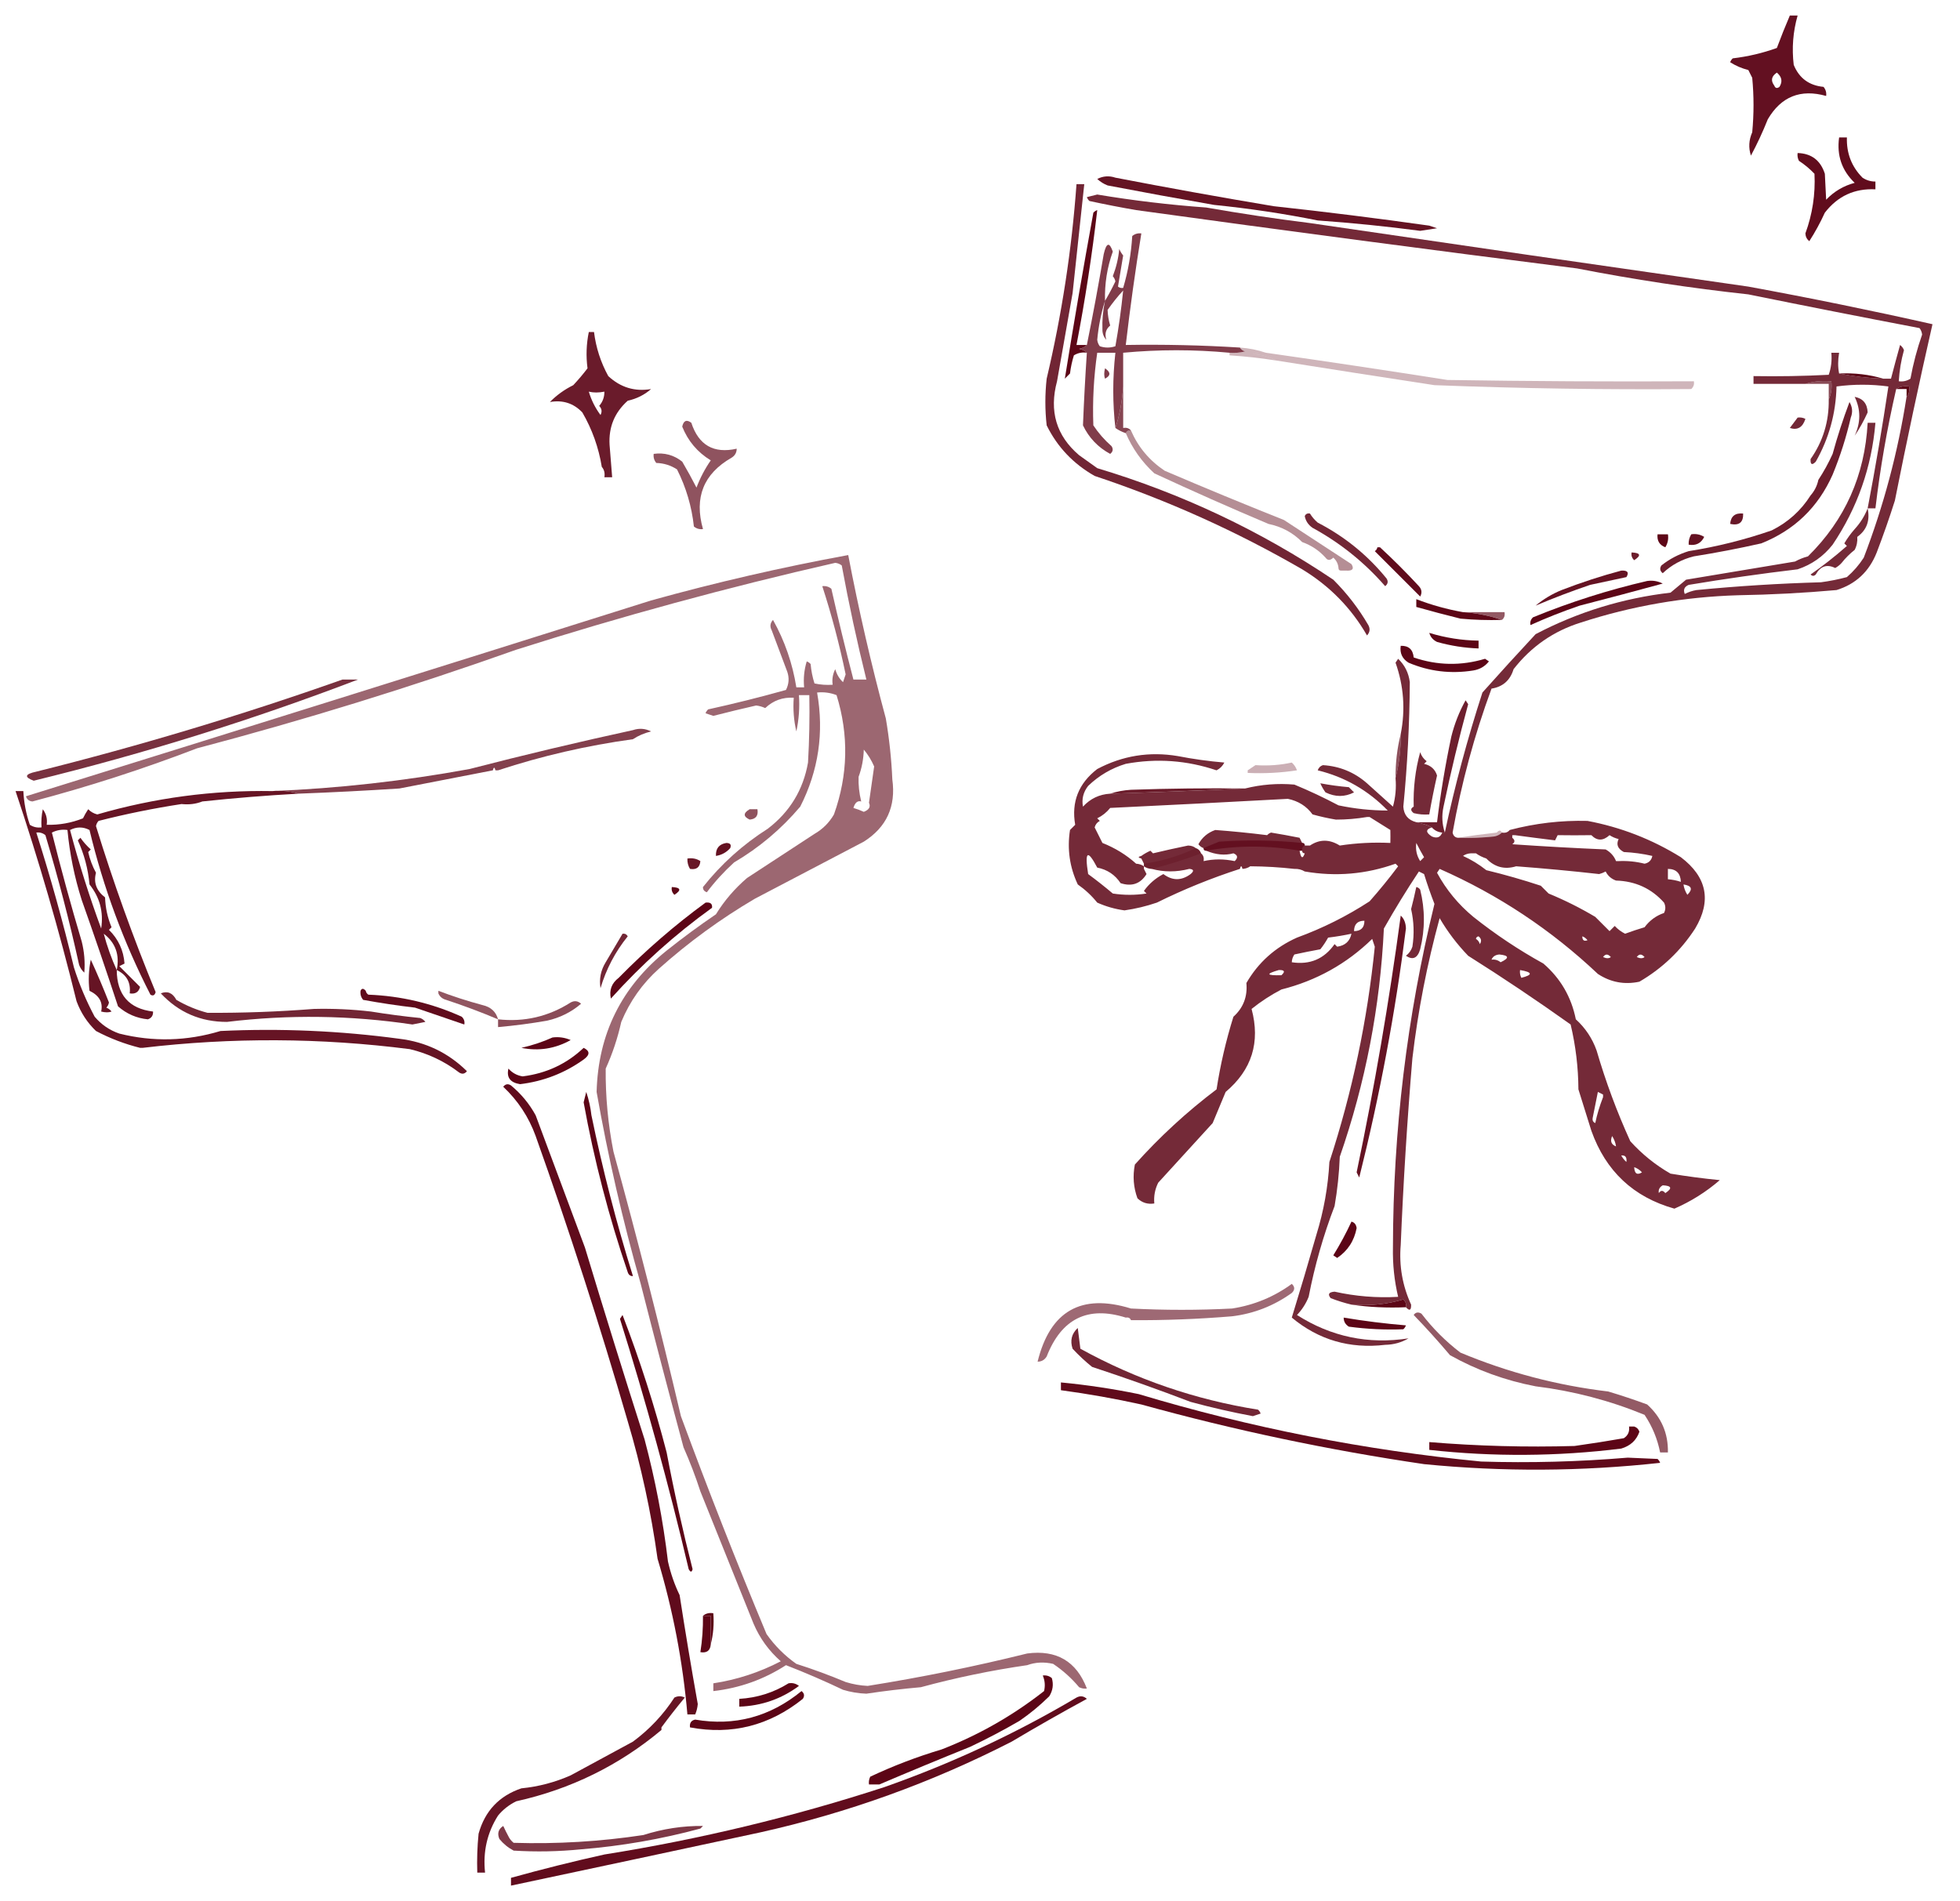 <?xml version="1.0" encoding="UTF-8"?> <svg xmlns="http://www.w3.org/2000/svg" width="134" height="130" viewBox="0 0 134 130" fill="none"><path opacity="0.952" fill-rule="evenodd" clip-rule="evenodd" d="M122.366 1.063C122.543 1.063 122.721 1.063 122.898 1.063C122.584 2.166 122.495 3.289 122.632 4.433C123.001 5.343 123.682 5.846 124.671 5.94C124.82 6.12 124.879 6.327 124.849 6.561C123.102 6.069 121.772 6.601 120.859 8.157C120.52 9.011 120.135 9.839 119.706 10.64C119.532 10.108 119.562 9.576 119.795 9.044C119.913 7.802 119.913 6.561 119.795 5.32C119.706 5.142 119.617 4.965 119.529 4.788C119.08 4.676 118.667 4.498 118.287 4.256C118.324 4.152 118.383 4.063 118.464 3.99C119.5 3.867 120.506 3.631 121.479 3.28C121.758 2.532 122.054 1.793 122.366 1.063ZM121.302 5.852C121.373 6.033 121.49 6.063 121.657 5.94C121.882 5.578 121.823 5.253 121.479 4.965C121.105 5.216 121.047 5.511 121.302 5.852Z" fill="#5C0516"></path><path opacity="0.966" fill-rule="evenodd" clip-rule="evenodd" d="M122.898 10.463C123.845 10.492 124.466 10.965 124.76 11.881C124.792 12.493 124.82 13.084 124.849 13.655C125.395 13.086 126.046 12.702 126.8 12.502C125.92 11.658 125.565 10.623 125.736 9.398C125.913 9.398 126.09 9.398 126.268 9.398C126.234 10.478 126.589 11.395 127.332 12.147C127.601 12.326 127.897 12.415 128.218 12.413C128.218 12.591 128.218 12.768 128.218 12.945C126.792 12.874 125.64 13.406 124.76 14.541C124.448 15.226 124.093 15.876 123.696 16.492C123.529 16.357 123.441 16.18 123.43 15.96C123.912 14.642 124.12 13.282 124.051 11.881C123.728 11.543 123.373 11.248 122.987 10.995C122.902 10.826 122.871 10.649 122.898 10.463Z" fill="#5C0516"></path><path opacity="0.941" fill-rule="evenodd" clip-rule="evenodd" d="M90.09 15.074C87.766 14.606 85.401 14.252 82.996 14.01C80.575 13.588 78.151 13.145 75.725 12.68C75.459 12.576 75.222 12.428 75.016 12.236C75.417 12.033 75.831 12.003 76.257 12.148C79.854 12.843 83.46 13.493 87.075 14.098C90.629 14.484 94.176 14.928 97.716 15.428C97.893 15.487 98.07 15.547 98.248 15.606C97.863 15.665 97.479 15.724 97.095 15.783C94.766 15.475 92.431 15.239 90.09 15.074Z" fill="#5C0516"></path><path opacity="0.996" fill-rule="evenodd" clip-rule="evenodd" d="M74.306 23.587C74.171 23.723 73.994 23.812 73.774 23.853C73.994 23.894 74.171 23.983 74.306 24.119C73.989 24.069 73.694 24.128 73.419 24.296C73.293 24.7 73.204 25.114 73.153 25.538C73.035 25.656 72.917 25.774 72.799 25.892C73.409 22.108 74.06 18.324 74.75 14.543C74.823 14.461 74.912 14.402 75.016 14.365C74.663 17.429 74.19 20.503 73.597 23.587C73.833 23.587 74.07 23.587 74.306 23.587Z" fill="#5C0516"></path><path opacity="0.294" fill-rule="evenodd" clip-rule="evenodd" d="M84.77 23.765C85.398 23.809 85.989 23.928 86.543 24.119C86.242 24.091 85.946 24.12 85.657 24.208C86.241 24.244 86.773 24.392 87.253 24.651C86.195 24.483 85.131 24.365 84.061 24.297C84.061 24.238 84.061 24.178 84.061 24.119C84.42 24.148 84.775 24.118 85.125 24.031C84.962 23.981 84.844 23.893 84.77 23.765Z" fill="#5C0516"></path><path opacity="0.909" fill-rule="evenodd" clip-rule="evenodd" d="M40.256 22.7C40.374 22.7 40.492 22.7 40.611 22.7C40.744 23.768 41.069 24.773 41.586 25.715C42.425 26.493 43.401 26.789 44.512 26.602C44.06 26.998 43.528 27.264 42.916 27.4C42.018 28.201 41.604 29.206 41.675 30.415C41.729 31.155 41.788 31.894 41.852 32.631C41.675 32.631 41.497 32.631 41.32 32.631C41.367 32.348 41.308 32.111 41.143 31.922C40.928 30.6 40.485 29.358 39.812 28.198C39.212 27.57 38.473 27.334 37.596 27.488C38.053 27.021 38.585 26.637 39.192 26.336C39.538 25.968 39.863 25.584 40.167 25.183C40.057 24.347 40.087 23.519 40.256 22.7ZM40.256 26.779C40.575 26.856 40.929 26.856 41.32 26.779C41.325 27.148 41.207 27.474 40.965 27.754C41.146 27.941 41.175 28.147 41.054 28.375C40.693 27.889 40.426 27.357 40.256 26.779Z" fill="#5C0516"></path><path opacity="0.774" fill-rule="evenodd" clip-rule="evenodd" d="M84.769 23.764C84.843 23.892 84.961 23.98 85.123 24.03C84.773 24.118 84.419 24.147 84.059 24.119C81.636 23.891 79.213 23.891 76.788 24.119C76.788 24.887 76.788 25.655 76.788 26.424C76.725 27.413 76.548 28.359 76.256 29.261C76.062 27.575 76.062 25.861 76.256 24.119C75.843 24.119 75.429 24.119 75.015 24.119C74.776 25.767 74.687 27.422 74.749 29.084C75.097 29.61 75.51 30.082 75.99 30.503C76.123 30.704 76.094 30.881 75.901 31.035C75.069 30.587 74.448 29.936 74.04 29.084C74.106 27.433 74.194 25.777 74.305 24.119C74.17 23.982 73.993 23.894 73.773 23.852C73.993 23.811 74.17 23.723 74.305 23.587C74.719 21.548 75.103 19.479 75.458 17.38C75.639 16.586 75.846 16.527 76.079 17.202C75.692 18.285 75.514 19.408 75.547 20.572C75.28 21.417 75.103 22.303 75.015 23.232C75.034 23.399 75.093 23.547 75.192 23.675C75.547 23.793 75.901 23.793 76.256 23.675C76.48 22.418 76.658 21.147 76.788 19.862C76.788 19.803 76.788 19.744 76.788 19.685C77.126 18.549 77.332 17.367 77.409 16.138C77.588 15.99 77.795 15.931 78.03 15.961C77.617 18.495 77.263 21.037 76.966 23.587C79.571 23.543 82.172 23.602 84.769 23.764ZM76.788 19.685C76.788 19.744 76.788 19.803 76.788 19.862C76.409 20.272 76.055 20.716 75.724 21.192C75.738 21.567 75.797 21.921 75.901 22.256C75.6 22.505 75.512 22.83 75.635 23.232C75.454 23.037 75.365 22.8 75.37 22.522C75.345 21.896 75.404 21.246 75.547 20.572C75.798 20.149 76.035 19.705 76.256 19.242C76.231 19.105 76.171 18.986 76.079 18.887C76.314 18.277 76.461 17.656 76.522 17.025C76.589 17.187 76.677 17.335 76.788 17.468C76.67 18.177 76.552 18.887 76.434 19.596C76.539 19.679 76.657 19.708 76.788 19.685ZM75.547 25.183C75.475 25.468 75.475 25.704 75.547 25.892C75.944 25.685 75.944 25.449 75.547 25.183Z" fill="#5C0516"></path><path opacity="0.293" fill-rule="evenodd" clip-rule="evenodd" d="M86.543 24.118C90.69 24.71 94.828 25.331 98.957 25.98C104.572 26.069 110.188 26.098 115.804 26.069C115.843 26.277 115.785 26.454 115.627 26.601C109.78 26.651 103.928 26.562 98.07 26.335C94.459 25.784 90.853 25.222 87.252 24.65C86.773 24.39 86.241 24.243 85.656 24.206C85.946 24.119 86.242 24.09 86.543 24.118Z" fill="#5C0516"></path><path opacity="0.722" fill-rule="evenodd" clip-rule="evenodd" d="M123.43 26.245C123.983 26.072 124.575 26.012 125.203 26.068C125.256 26.522 125.198 26.936 125.026 27.309C125.026 26.955 125.026 26.6 125.026 26.245C124.494 26.245 123.962 26.245 123.43 26.245Z" fill="#5C0516"></path><path opacity="0.741" fill-rule="evenodd" clip-rule="evenodd" d="M76.79 26.425C76.79 27.371 76.79 28.317 76.79 29.262C77.019 29.22 77.196 29.279 77.322 29.44C77.146 29.409 77.028 29.468 76.967 29.617C76.702 29.53 76.466 29.412 76.258 29.262C76.549 28.36 76.727 27.414 76.79 26.425Z" fill="#5C0516"></path><path opacity="0.868" fill-rule="evenodd" clip-rule="evenodd" d="M73.597 12.591C73.774 12.591 73.952 12.591 74.129 12.591C73.859 15.07 73.593 17.553 73.331 20.039C72.975 22.051 72.621 24.061 72.267 26.069C71.716 28.113 72.218 29.797 73.774 31.123C74.188 31.419 74.602 31.714 75.016 32.01C80.792 33.745 86.171 36.287 91.154 39.636C92.088 40.569 92.886 41.603 93.548 42.739C93.686 42.995 93.657 43.231 93.459 43.448C92.379 41.57 90.901 40.063 89.026 38.926C84.527 36.322 79.798 34.193 74.838 32.542C73.38 31.715 72.287 30.562 71.558 29.084C71.439 28.02 71.439 26.956 71.558 25.892C72.592 21.512 73.272 17.078 73.597 12.591Z" fill="#5C0516"></path><path opacity="0.687" fill-rule="evenodd" clip-rule="evenodd" d="M50.366 30.679C50.364 30.948 50.246 31.155 50.011 31.299C48.099 32.394 47.449 34.019 48.061 36.176C47.826 36.206 47.619 36.147 47.44 35.999C47.29 34.624 46.905 33.323 46.287 32.097C45.865 31.819 45.392 31.671 44.869 31.654C44.72 31.475 44.661 31.268 44.691 31.033C45.424 30.935 46.075 31.112 46.642 31.565C46.984 32.148 47.309 32.74 47.617 33.339C47.868 32.676 48.193 32.055 48.593 31.477C47.688 30.927 47.038 30.158 46.642 29.171C46.732 28.756 46.939 28.668 47.263 28.905C47.765 30.442 48.799 31.033 50.366 30.679Z" fill="#5C0516"></path><path opacity="0.918" fill-rule="evenodd" clip-rule="evenodd" d="M119.174 35.113C119.195 35.718 118.899 35.954 118.287 35.822C118.331 35.296 118.626 35.059 119.174 35.113Z" fill="#5C0516"></path><path opacity="0.898" fill-rule="evenodd" clip-rule="evenodd" d="M123.785 33.873C124.054 33.568 124.231 33.214 124.317 32.809C124.682 32.257 125.006 31.666 125.292 31.035C125.624 29.827 126.007 28.645 126.445 27.488C126.647 27.829 126.677 28.184 126.533 28.552C126.227 29.887 125.812 31.188 125.292 32.454C124.301 34.686 122.676 36.252 120.415 37.153C118.89 37.498 117.352 37.794 115.804 38.04C114.987 38.242 114.278 38.626 113.676 39.193C113.484 39.039 113.455 38.862 113.587 38.661C114.144 38.22 114.764 37.895 115.449 37.685C117.384 37.379 119.277 36.906 121.124 36.267C122.24 35.711 123.127 34.913 123.785 33.873Z" fill="#5C0516"></path><path opacity="0.861" fill-rule="evenodd" clip-rule="evenodd" d="M122.899 28.552C123.085 28.526 123.263 28.555 123.431 28.641C123.243 29.225 122.889 29.432 122.367 29.262C122.548 29.022 122.725 28.785 122.899 28.552Z" fill="#5C0516"></path><path opacity="0.861" fill-rule="evenodd" clip-rule="evenodd" d="M89.558 35.113C89.698 35.343 89.875 35.55 90.09 35.734C91.922 36.68 93.489 37.95 94.789 39.547C94.922 39.748 94.893 39.925 94.701 40.079C93.286 38.455 91.631 37.124 89.735 36.089C89.444 35.888 89.267 35.622 89.203 35.291C89.264 35.142 89.382 35.083 89.558 35.113Z" fill="#5C0516"></path><path opacity="0.451" fill-rule="evenodd" clip-rule="evenodd" d="M77.322 29.438C77.818 30.577 78.586 31.493 79.627 32.187C82.334 33.346 85.053 34.469 87.785 35.557C89.322 36.562 90.859 37.567 92.396 38.572C92.592 38.893 92.474 39.041 92.041 39.015C91.923 39.015 91.805 39.015 91.686 39.015C91.568 39.015 91.509 38.956 91.509 38.838C91.486 38.556 91.368 38.319 91.154 38.128C90.944 38.333 90.766 38.333 90.622 38.128C90.183 37.642 89.651 37.287 89.026 37.064C88.393 36.422 87.624 36.008 86.721 35.823C84.13 34.729 81.529 33.576 78.918 32.365C78.07 31.583 77.419 30.667 76.967 29.616C77.027 29.467 77.146 29.408 77.322 29.438Z" fill="#5C0516"></path><path opacity="0.949" fill-rule="evenodd" clip-rule="evenodd" d="M115.626 36.532C115.944 36.482 116.238 36.541 116.513 36.709C116.297 37.149 115.942 37.326 115.449 37.242C115.436 36.983 115.497 36.746 115.626 36.532Z" fill="#5C0516"></path><path opacity="0.992" fill-rule="evenodd" clip-rule="evenodd" d="M113.322 36.533C113.559 36.533 113.795 36.533 114.032 36.533C114.082 36.85 114.023 37.146 113.854 37.42C113.451 37.265 113.274 36.969 113.322 36.533Z" fill="#5C0516"></path><path opacity="0.902" fill-rule="evenodd" clip-rule="evenodd" d="M111.549 37.773C112.162 37.802 112.221 37.979 111.726 38.304C111.569 38.158 111.51 37.981 111.549 37.773Z" fill="#5C0516"></path><path opacity="0.969" fill-rule="evenodd" clip-rule="evenodd" d="M94.169 37.42C94.229 37.42 94.288 37.42 94.347 37.42C95.262 38.265 96.149 39.152 97.007 40.08C97.205 40.297 97.234 40.533 97.096 40.789C96.061 39.755 95.027 38.72 93.992 37.686C94.091 37.618 94.15 37.529 94.169 37.42Z" fill="#5C0516"></path><path opacity="0.941" fill-rule="evenodd" clip-rule="evenodd" d="M110.839 39.016C111.272 38.99 111.39 39.137 111.193 39.459C110.366 39.636 109.538 39.814 108.711 39.991C107.432 40.426 106.19 40.899 104.986 41.41C105.519 40.966 106.11 40.611 106.76 40.346C108.116 39.823 109.475 39.38 110.839 39.016Z" fill="#5C0516"></path><path fill-rule="evenodd" clip-rule="evenodd" d="M112.613 39.724C112.986 39.671 113.341 39.73 113.677 39.901C111.819 40.411 109.928 40.913 108.002 41.409C106.846 41.803 105.722 42.247 104.633 42.739C104.594 42.53 104.653 42.353 104.81 42.207C107.363 41.163 109.964 40.336 112.613 39.724Z" fill="#5C0516"></path><path opacity="0.663" fill-rule="evenodd" clip-rule="evenodd" d="M100.021 41.853C100.967 41.853 101.913 41.853 102.859 41.853C102.901 42.083 102.842 42.26 102.682 42.386C101.839 42.094 100.952 41.917 100.021 41.853Z" fill="#5C0516"></path><path opacity="0.996" fill-rule="evenodd" clip-rule="evenodd" d="M100.02 41.855C100.951 41.918 101.838 42.096 102.68 42.386C101.733 42.416 100.787 42.386 99.843 42.298C98.818 42.044 97.813 41.778 96.828 41.5C96.828 41.322 96.828 41.145 96.828 40.968C97.862 41.366 98.926 41.662 100.02 41.855Z" fill="#5C0516"></path><path opacity="0.608" fill-rule="evenodd" clip-rule="evenodd" d="M70.228 113.855C67.777 114.209 65.353 114.711 62.957 115.362C61.71 115.472 60.469 115.619 59.232 115.805C58.688 115.786 58.157 115.697 57.636 115.539C56.36 114.931 55.059 114.369 53.735 113.855C52.225 114.832 50.57 115.422 48.769 115.628C48.769 115.451 48.769 115.273 48.769 115.096C50.385 114.851 51.922 114.348 53.38 113.589C52.564 112.872 51.943 112.015 51.518 111.017C50.296 107.985 49.084 104.97 47.883 101.973C47.552 100.951 47.167 99.946 46.73 98.958C45.721 95.218 44.746 91.493 43.804 87.785C42.571 83.455 41.566 79.081 40.789 74.662C40.892 70.701 42.488 67.48 45.577 64.997C46.669 64.126 47.792 63.298 48.947 62.514C49.518 61.586 50.228 60.758 51.075 60.031C52.612 59.026 54.148 58.021 55.685 57.016C56.247 56.691 56.691 56.248 57.016 55.686C57.98 52.983 58.039 50.264 57.193 47.529C56.771 47.363 56.327 47.304 55.863 47.351C56.346 50.089 55.962 52.69 54.71 55.154C53.419 56.681 51.912 57.952 50.188 58.967C49.489 59.605 48.869 60.285 48.326 61.007C48.143 60.947 48.054 60.829 48.06 60.652C49.302 59.081 50.78 57.751 52.493 56.662C54 55.51 54.916 54.003 55.242 52.139C55.331 50.604 55.36 49.067 55.331 47.529C55.094 47.529 54.858 47.529 54.621 47.529C54.679 48.365 54.62 49.192 54.444 50.011C54.268 49.252 54.209 48.483 54.267 47.706C53.509 47.663 52.858 47.899 52.316 48.415C52.12 48.323 51.913 48.264 51.695 48.238C50.715 48.461 49.74 48.697 48.769 48.947C48.592 48.888 48.414 48.829 48.237 48.77C48.274 48.666 48.334 48.577 48.414 48.504C50.203 48.111 51.977 47.668 53.735 47.174C53.938 46.772 53.968 46.358 53.824 45.932C53.469 44.987 53.114 44.041 52.759 43.095C52.621 42.839 52.651 42.603 52.848 42.386C53.652 43.827 54.184 45.364 54.444 46.997C54.621 46.997 54.799 46.997 54.976 46.997C54.919 46.394 54.978 45.803 55.154 45.223C55.257 45.26 55.346 45.319 55.419 45.401C55.46 45.861 55.548 46.304 55.685 46.731C56.095 46.819 56.509 46.848 56.927 46.819C56.874 46.446 56.933 46.091 57.104 45.755C57.205 46.112 57.382 46.407 57.636 46.642C57.695 46.465 57.755 46.287 57.814 46.11C57.389 44.058 56.857 42.048 56.218 40.08C56.452 40.05 56.659 40.109 56.838 40.258C57.308 42.342 57.81 44.411 58.346 46.465C58.641 46.465 58.937 46.465 59.232 46.465C58.593 43.89 58.032 41.289 57.548 38.661C57.419 38.562 57.271 38.503 57.104 38.484C49.747 40.158 42.476 42.139 35.291 44.425C28.114 46.973 20.843 49.22 13.478 51.164C9.789 52.581 6.035 53.793 2.217 54.8C1.99 54.78 1.842 54.661 1.773 54.445C16.041 50.007 30.287 45.544 44.513 41.056C48.961 39.819 53.454 38.785 57.991 37.952C58.709 41.71 59.566 45.434 60.562 49.125C60.797 50.505 60.945 51.894 61.006 53.292C61.262 55.144 60.612 56.562 59.055 57.548C56.572 58.849 54.09 60.15 51.607 61.45C49.262 62.829 47.075 64.425 45.045 66.238C43.918 67.249 43.061 68.461 42.474 69.874C42.226 70.984 41.872 72.048 41.41 73.066C41.392 74.971 41.569 76.863 41.941 78.741C43.59 84.742 45.127 90.772 46.552 96.83C48.397 101.831 50.348 106.796 52.405 111.726C52.966 112.524 53.646 113.204 54.444 113.766C55.585 114.129 56.708 114.543 57.814 115.007C58.305 115.16 58.807 115.248 59.321 115.273C62.991 114.688 66.626 113.949 70.228 113.056C72.233 112.792 73.593 113.59 74.306 115.451C74.12 115.477 73.943 115.447 73.775 115.362C73.265 114.75 72.674 114.218 72.001 113.766C71.376 113.622 70.784 113.652 70.228 113.855ZM59.055 51.253C59.038 51.898 58.92 52.518 58.7 53.115C58.679 53.663 58.738 54.224 58.878 54.8C58.631 54.73 58.454 54.878 58.346 55.243C58.589 55.314 58.825 55.403 59.055 55.509C59.417 55.371 59.535 55.164 59.41 54.888C59.528 54.061 59.646 53.233 59.764 52.406C59.575 51.973 59.339 51.589 59.055 51.253Z" fill="#5C0516"></path><path fill-rule="evenodd" clip-rule="evenodd" d="M97.717 43.273C98.813 43.61 99.936 43.787 101.086 43.804C101.086 43.982 101.086 44.159 101.086 44.337C100.124 44.303 99.179 44.155 98.249 43.893C97.972 43.759 97.794 43.552 97.717 43.273Z" fill="#5C0516"></path><path fill-rule="evenodd" clip-rule="evenodd" d="M95.764 44.157C96.304 44.14 96.599 44.406 96.651 44.955C98.265 45.505 99.891 45.535 101.528 45.044C101.617 45.103 101.705 45.162 101.794 45.221C101.528 45.562 101.173 45.769 100.73 45.842C99.19 46.089 97.712 45.911 96.296 45.31C95.868 45.042 95.69 44.658 95.764 44.157Z" fill="#5C0516"></path><path opacity="0.822" fill-rule="evenodd" clip-rule="evenodd" d="M23.41 46.465C23.764 46.465 24.119 46.465 24.474 46.465C17.273 49.219 9.884 51.524 2.306 53.381C1.638 53.135 1.697 52.928 2.483 52.761C9.584 50.986 16.56 48.888 23.41 46.465Z" fill="#5C0516"></path><path opacity="0.698" fill-rule="evenodd" clip-rule="evenodd" d="M95.765 50.188C95.774 51.232 95.656 52.237 95.411 53.202C95.402 52.158 95.52 51.153 95.765 50.188Z" fill="#5C0516"></path><path opacity="0.759" fill-rule="evenodd" clip-rule="evenodd" d="M43.272 50.543C40.118 50.977 37.044 51.686 34.05 52.671C33.991 52.671 33.932 52.671 33.873 52.671C33.813 52.434 33.754 52.434 33.695 52.671C31.546 53.087 29.417 53.5 27.311 53.912C25.007 54.062 22.702 54.18 20.395 54.267C19.84 54.093 19.249 54.034 18.621 54.089C23.122 53.905 27.615 53.403 32.099 52.582C35.804 51.623 39.528 50.736 43.272 49.922C43.698 49.778 44.111 49.807 44.513 50.011C44.052 50.123 43.638 50.3 43.272 50.543Z" fill="#5C0516"></path><path opacity="0.85" fill-rule="evenodd" clip-rule="evenodd" d="M82.463 14.188C84.796 14.598 87.161 14.953 89.557 15.252C99.543 16.719 109.534 18.167 119.528 19.596C123.747 20.37 127.945 21.228 132.119 22.168C131.206 26.169 130.35 30.189 129.548 34.227C129.17 35.421 128.755 36.603 128.307 37.774C127.79 39.082 126.875 39.939 125.558 40.345C123.316 40.545 121.071 40.663 118.819 40.7C115.151 40.81 111.574 41.431 108.09 42.562C106.222 43.142 104.685 44.206 103.479 45.754C103.247 46.518 102.745 46.962 101.971 47.084C100.796 50.276 99.91 53.557 99.311 56.927C99.355 57.142 99.473 57.26 99.666 57.282C100.496 57.311 101.323 57.281 102.149 57.193C102.368 57.152 102.545 57.063 102.681 56.927C102.91 56.969 103.087 56.91 103.213 56.75C104.958 56.291 106.732 56.084 108.533 56.129C110.813 56.559 112.941 57.387 114.917 58.612C116.701 59.965 117.026 61.591 115.893 63.489C114.909 65.004 113.638 66.216 112.08 67.124C111.057 67.341 110.111 67.164 109.242 66.592C106.051 63.577 102.445 61.183 98.424 59.41C98.365 59.498 98.306 59.587 98.247 59.676C98.871 60.833 99.699 61.838 100.73 62.691C102.234 63.886 103.83 64.951 105.518 65.883C106.69 66.897 107.429 68.168 107.735 69.695C108.384 70.283 108.857 70.992 109.154 71.824C109.776 73.954 110.545 76.023 111.459 78.031C112.262 78.918 113.178 79.657 114.208 80.247C115.322 80.432 116.446 80.58 117.577 80.691C116.643 81.498 115.609 82.148 114.474 82.641C111.676 81.854 109.784 80.08 108.799 77.321C108.503 76.376 108.208 75.43 107.912 74.484C107.903 72.984 107.726 71.506 107.38 70.05C105.091 68.418 102.756 66.851 100.375 65.351C99.617 64.565 98.967 63.708 98.424 62.779C97.565 65.924 96.944 69.116 96.562 72.356C96.206 76.602 95.94 80.858 95.764 85.124C95.644 86.547 95.88 87.907 96.474 89.203C96.484 89.597 96.366 89.655 96.119 89.38C96.158 89.171 96.099 88.994 95.942 88.849C94.797 89.187 93.615 89.304 92.395 89.203C91.916 89.09 91.443 88.941 90.976 88.76C90.756 88.496 90.844 88.348 91.242 88.317C92.669 88.636 94.117 88.754 95.587 88.671C95.326 87.568 95.208 86.445 95.232 85.302C95.242 77.341 96.188 69.508 98.07 61.804C97.809 61.134 97.572 60.454 97.36 59.764C97.242 59.705 97.124 59.646 97.006 59.587C96.163 60.857 95.365 62.158 94.612 63.489C94.358 68.835 93.353 74.037 91.597 79.095C91.554 80.227 91.436 81.35 91.242 82.464C90.471 84.481 89.88 86.55 89.469 88.671C89.284 89.134 89.018 89.549 88.671 89.912C91.008 91.402 93.55 91.934 96.296 91.509C95.814 91.794 95.282 91.941 94.7 91.952C92.28 92.237 90.152 91.617 88.316 90.09C88.896 88.208 89.458 86.316 90.001 84.415C90.502 82.796 90.797 81.141 90.887 79.449C92.452 74.664 93.486 69.757 93.991 64.73C93.932 64.553 93.873 64.375 93.813 64.198C92.068 65.899 89.999 67.052 87.606 67.656C86.881 68.033 86.201 68.477 85.567 68.986C86.177 71.262 85.585 73.153 83.794 74.661C83.498 75.371 83.203 76.08 82.907 76.789C81.665 78.149 80.424 79.508 79.183 80.868C78.961 81.314 78.872 81.787 78.917 82.287C78.466 82.357 78.081 82.239 77.764 81.932C77.492 81.185 77.433 80.417 77.587 79.627C79.282 77.73 81.145 76.016 83.173 74.484C83.433 72.801 83.817 71.145 84.326 69.518C85.003 68.909 85.298 68.14 85.212 67.213C86.025 65.81 87.178 64.775 88.671 64.109C90.425 63.469 92.08 62.641 93.636 61.627C94.32 60.854 94.97 60.056 95.587 59.232C95.528 59.173 95.469 59.114 95.409 59.055C93.395 59.776 91.326 59.953 89.203 59.587C88.988 59.457 88.752 59.398 88.493 59.41C87.492 59.297 86.487 59.238 85.478 59.232C85.32 59.34 85.143 59.4 84.946 59.41C84.887 59.173 84.828 59.173 84.769 59.41C82.817 60.04 80.925 60.809 79.094 61.715C78.377 61.961 77.638 62.138 76.877 62.247C76.219 62.156 75.599 61.978 75.015 61.715C74.636 61.242 74.192 60.829 73.685 60.474C73.128 59.291 72.951 58.05 73.153 56.75C73.271 56.631 73.389 56.513 73.508 56.395C73.237 54.836 73.739 53.565 75.015 52.582C76.74 51.668 78.573 51.372 80.513 51.695C81.571 51.901 82.635 52.049 83.705 52.139C83.587 52.375 83.409 52.552 83.173 52.671C81.14 51.985 79.071 51.837 76.966 52.227C75.991 52.523 75.134 53.025 74.394 53.735C74.06 54.163 73.942 54.636 74.04 55.154C74.539 54.607 75.159 54.312 75.902 54.267C79.004 54.173 82.078 54.055 85.124 53.912C86.232 53.636 87.356 53.547 88.493 53.646C89.519 54.071 90.524 54.543 91.508 55.065C92.625 55.301 93.748 55.419 94.877 55.419C93.535 54.04 91.939 53.123 90.089 52.671C90.148 52.493 90.267 52.375 90.444 52.316C91.594 52.389 92.599 52.803 93.459 53.557C94.042 54.08 94.633 54.612 95.232 55.154C95.408 54.514 95.467 53.864 95.409 53.203C95.655 52.237 95.773 51.232 95.764 50.188C96.091 48.524 95.972 46.898 95.409 45.311C95.469 45.222 95.528 45.134 95.587 45.045C96.038 45.474 96.304 46.006 96.385 46.641C96.367 49.483 96.219 52.321 95.942 55.154C95.977 55.721 96.272 56.076 96.828 56.218C97.293 56.316 97.647 56.434 97.892 56.572C97.462 56.71 97.462 56.917 97.892 57.193C98.24 57.343 98.477 57.254 98.602 56.927C98.661 56.927 98.72 56.927 98.779 56.927C99.462 53.723 100.319 50.531 101.35 47.35C102.538 46.018 103.75 44.688 104.986 43.36C107.871 41.847 110.945 40.901 114.208 40.523C114.563 40.227 114.917 39.932 115.272 39.636C117.755 39.222 120.237 38.808 122.72 38.395C123.002 38.242 123.297 38.123 123.607 38.04C126.138 35.548 127.496 32.504 127.686 28.907C127.863 28.907 128.041 28.907 128.218 28.907C127.961 31.948 126.985 34.726 125.292 37.242C124.659 38.045 123.861 38.607 122.898 38.927C120.408 39.223 117.925 39.578 115.449 39.991C115.155 40.119 115.066 40.326 115.183 40.611C115.431 40.483 115.698 40.394 115.981 40.345C118.813 40.07 121.651 39.893 124.494 39.813C125.093 39.733 125.684 39.615 126.267 39.459C126.718 39.068 127.102 38.624 127.42 38.129C128.782 34.576 129.757 30.911 130.346 27.134C130.511 26.944 130.571 26.708 130.523 26.424C130.185 26.374 129.888 26.433 129.637 26.601C129.016 29.295 128.542 32.014 128.218 34.759C128.041 34.759 127.863 34.759 127.686 34.759C128.216 31.988 128.688 29.209 129.105 26.424C127.918 26.266 126.737 26.266 125.558 26.424C125.515 28.263 125.043 29.977 124.139 31.567C123.884 31.83 123.765 31.771 123.784 31.39C124.636 30.176 125.049 28.817 125.026 27.311C125.198 26.937 125.256 26.523 125.203 26.069C124.575 26.014 123.983 26.073 123.43 26.247C122.247 26.247 121.066 26.247 119.883 26.247C119.883 26.069 119.883 25.892 119.883 25.715C121.598 25.744 123.313 25.715 125.026 25.626C125.192 25.144 125.253 24.641 125.203 24.119C125.38 24.119 125.558 24.119 125.735 24.119C125.648 24.63 125.648 25.102 125.735 25.537C126.705 25.735 127.711 25.854 128.75 25.892C128.927 25.892 129.105 25.892 129.282 25.892C129.481 25.124 129.688 24.355 129.903 23.587C130.025 23.68 130.114 23.798 130.169 23.941C129.974 24.637 129.857 25.346 129.814 26.069C130.105 26.107 130.371 26.048 130.612 25.892C130.8 24.866 131.066 23.861 131.41 22.877C131.391 22.71 131.332 22.562 131.233 22.434C127.324 21.688 123.423 20.919 119.528 20.128C115.6 19.702 111.698 19.111 107.823 18.355C97.766 17.083 87.716 15.752 77.675 14.365C76.629 14.185 75.565 13.978 74.483 13.744C74.402 13.671 74.343 13.582 74.306 13.478C74.542 13.419 74.779 13.36 75.015 13.301C77.485 13.713 79.968 14.009 82.463 14.188ZM89.735 55.685C90.257 55.831 90.789 55.949 91.331 56.04C92.047 56.041 92.756 55.982 93.459 55.863C93.518 55.863 93.577 55.863 93.636 55.863C94.097 56.154 94.57 56.45 95.055 56.75C95.062 57.049 95.062 57.344 95.055 57.636C93.886 57.581 92.733 57.64 91.597 57.814C90.893 57.374 90.213 57.374 89.557 57.814C89.439 57.814 89.321 57.814 89.203 57.814C89.203 57.695 89.144 57.636 89.025 57.636C88.971 57.521 88.912 57.403 88.848 57.282C88.196 57.152 87.546 57.033 86.897 56.927C86.793 56.964 86.704 57.023 86.631 57.104C85.417 56.953 84.234 56.835 83.084 56.75C82.57 56.931 82.186 57.256 81.931 57.725C82.028 57.852 82.146 57.941 82.286 57.991C82.286 58.109 82.345 58.168 82.463 58.168C83.12 58.444 83.741 58.504 84.326 58.346C84.624 58.465 84.654 58.643 84.414 58.878C83.687 58.724 82.978 58.724 82.286 58.878C82.328 58.649 82.269 58.471 82.109 58.346C82.05 58.168 81.931 58.05 81.754 57.991C81.617 57.876 81.439 57.817 81.222 57.814C80.415 57.979 79.617 58.156 78.828 58.346C78.769 58.287 78.71 58.227 78.651 58.168C78.42 58.272 78.213 58.39 78.03 58.523C77.794 58.582 77.794 58.641 78.03 58.7C78.089 58.819 78.148 58.937 78.207 59.055C78.207 59.114 78.207 59.173 78.207 59.232C78.049 59.124 77.872 59.065 77.675 59.055C77.007 58.453 76.239 57.98 75.37 57.636C75.187 57.279 75.01 56.924 74.838 56.572C74.894 56.369 75.012 56.221 75.192 56.129C75.133 56.07 75.074 56.011 75.015 55.952C75.362 55.782 75.657 55.546 75.902 55.242C79.984 55.046 84.033 54.839 88.05 54.621C88.762 54.767 89.324 55.121 89.735 55.685ZM90.267 53.557C90.908 53.678 91.559 53.767 92.217 53.823C92.336 53.942 92.454 54.06 92.572 54.178C91.939 54.504 91.288 54.504 90.621 54.178C90.478 53.981 90.36 53.774 90.267 53.557ZM96.651 55.154C96.425 55.276 96.425 55.424 96.651 55.597C97.001 55.685 97.356 55.714 97.715 55.685C97.869 54.797 98.046 53.91 98.247 53.025C98.116 52.601 97.82 52.335 97.36 52.227C97.419 52.168 97.479 52.109 97.538 52.05C97.325 51.89 97.177 51.683 97.094 51.429C96.76 52.648 96.613 53.89 96.651 55.154ZM127.686 34.759C127.861 35.591 127.624 36.242 126.976 36.71C127.001 37.022 126.943 37.318 126.799 37.597C126.462 37.864 126.166 38.159 125.912 38.483C125.794 38.619 125.645 38.738 125.469 38.838C124.903 38.559 124.46 38.707 124.139 39.281C124.02 39.4 123.903 39.4 123.784 39.281C124.598 38.717 125.427 38.067 126.267 37.331C126.209 37.272 126.148 37.212 126.09 37.153C126.303 36.796 126.538 36.471 126.799 36.178C127.188 35.752 127.484 35.279 127.686 34.759ZM126.799 27.134C127.365 27.242 127.661 27.596 127.686 28.198C127.43 28.768 127.134 29.3 126.799 29.794C127.219 28.887 127.219 28 126.799 27.134ZM103.39 57.104C103.449 57.104 103.508 57.104 103.567 57.104C104.466 57.226 105.382 57.345 106.316 57.459C106.375 57.341 106.434 57.222 106.493 57.104C107.254 57.116 108.023 57.116 108.799 57.104C109.186 57.504 109.6 57.504 110.04 57.104C110.229 57.227 110.436 57.316 110.661 57.37C110.484 57.741 110.602 58.036 111.016 58.257C111.674 58.288 112.324 58.377 112.966 58.523C112.907 58.819 112.73 58.996 112.434 59.055C111.852 58.908 111.261 58.849 110.661 58.878C110.602 58.878 110.543 58.878 110.484 58.878C110.349 58.535 110.112 58.269 109.774 58.08C107.635 57.989 105.507 57.871 103.39 57.725C103.585 57.588 103.585 57.441 103.39 57.282C103.39 57.222 103.39 57.163 103.39 57.104ZM96.828 57.636C96.986 57.954 97.164 58.279 97.36 58.612C97.272 58.7 97.183 58.789 97.094 58.878C96.855 58.506 96.766 58.093 96.828 57.636ZM78.207 59.41C78.207 59.351 78.207 59.291 78.207 59.232C78.365 59.34 78.543 59.4 78.739 59.41C79.571 59.636 80.428 59.636 81.311 59.41C81.617 59.436 81.647 59.554 81.4 59.764C80.774 60.227 80.154 60.227 79.537 59.764C78.997 60.047 78.553 60.432 78.207 60.917C78.266 60.976 78.326 61.035 78.385 61.094C77.616 61.213 76.848 61.213 76.079 61.094C75.527 60.628 74.965 60.184 74.394 59.764C74.145 58.204 74.351 58.056 75.015 59.321C75.7 59.456 76.231 59.81 76.611 60.385C77.38 60.637 77.972 60.43 78.385 59.764C78.32 59.643 78.261 59.525 78.207 59.41ZM100.552 58.346C100.671 58.346 100.789 58.346 100.907 58.346C101.115 58.495 101.351 58.614 101.617 58.7C102.187 59.294 102.867 59.472 103.656 59.232C105.582 59.378 107.474 59.555 109.331 59.764C109.486 59.723 109.634 59.663 109.774 59.587C109.927 59.888 110.164 60.095 110.484 60.208C111.81 60.248 112.904 60.75 113.764 61.715C113.883 61.952 113.883 62.188 113.764 62.425C113.226 62.607 112.782 62.933 112.434 63.4C111.982 63.535 111.538 63.683 111.104 63.843C110.836 63.709 110.6 63.532 110.395 63.311C110.277 63.429 110.159 63.548 110.04 63.666C109.715 63.341 109.39 63.016 109.065 62.691C108.041 62.081 106.977 61.549 105.873 61.094C105.695 60.917 105.518 60.74 105.341 60.562C104.115 60.157 102.874 59.802 101.617 59.498C101.108 59.096 100.576 58.772 100.02 58.523C100.178 58.415 100.356 58.356 100.552 58.346ZM88.848 58.168C88.907 58.168 88.966 58.168 89.025 58.168C89.025 58.287 89.084 58.346 89.203 58.346C89.061 58.752 88.942 58.693 88.848 58.168ZM103.922 66.326C104.781 66.475 104.811 66.653 104.011 66.858C103.925 66.69 103.896 66.513 103.922 66.326ZM101.971 65.617C102.055 65.405 102.232 65.287 102.503 65.262C103.177 65.328 103.206 65.505 102.592 65.794C102.413 65.646 102.206 65.587 101.971 65.617ZM100.907 64.198C100.918 64.102 100.977 64.043 101.084 64.021C101.277 64.174 101.306 64.351 101.173 64.553C101.124 64.39 101.035 64.272 100.907 64.198ZM111.902 65.439C112.059 65.213 112.237 65.213 112.434 65.439C112.304 65.543 112.127 65.543 111.902 65.439ZM109.597 65.439C109.754 65.213 109.931 65.213 110.129 65.439C109.999 65.543 109.822 65.543 109.597 65.439ZM108.178 64.021C108.318 64.071 108.436 64.159 108.533 64.287C108.299 64.38 108.181 64.292 108.178 64.021ZM87.606 66.681C86.574 66.708 86.515 66.59 87.429 66.326C87.823 66.315 87.882 66.433 87.606 66.681ZM92.395 63.843C92.288 64.358 91.963 64.654 91.419 64.73C91.36 64.671 91.301 64.612 91.242 64.553C90.531 65.568 89.556 65.982 88.316 65.794C88.323 65.602 88.382 65.425 88.493 65.262C89.09 65.131 89.681 65.013 90.267 64.907C90.464 64.662 90.641 64.396 90.799 64.109C91.338 64.045 91.871 63.956 92.395 63.843ZM92.572 63.666C92.576 63.191 92.813 62.954 93.281 62.956C93.284 63.425 93.047 63.661 92.572 63.666ZM96.828 60.651C96.938 60.671 97.026 60.73 97.094 60.828C97.431 62.185 97.431 63.545 97.094 64.907C96.915 65.516 96.59 65.664 96.119 65.351C96.332 65.191 96.48 64.984 96.562 64.73C96.696 63.865 96.666 63.008 96.474 62.158C96.604 61.656 96.722 61.153 96.828 60.651ZM115.095 60.474C115.66 60.558 115.749 60.794 115.361 61.183C115.22 60.962 115.132 60.726 115.095 60.474ZM114.917 60.296C114.63 60.201 114.335 60.142 114.03 60.119C114.03 59.883 114.03 59.646 114.03 59.41C114.598 59.416 114.894 59.712 114.917 60.296ZM109.597 74.838C109.597 74.897 109.597 74.957 109.597 75.016C109.355 75.639 109.178 76.23 109.065 76.789C108.916 76.729 108.857 76.611 108.888 76.434C109.006 75.869 109.124 75.278 109.242 74.661C109.363 74.725 109.482 74.785 109.597 74.838ZM110.484 78.385C110.157 78.26 110.068 78.024 110.218 77.676C110.358 77.897 110.447 78.133 110.484 78.385ZM111.193 79.449C111.057 79.33 110.939 79.183 110.838 79.006C111.115 78.973 111.233 79.12 111.193 79.449ZM111.725 79.804C111.94 79.881 112.117 79.999 112.257 80.159C111.926 80.367 111.748 80.249 111.725 79.804ZM113.676 81.045C114.289 81.075 114.348 81.252 113.853 81.578C113.689 81.375 113.541 81.375 113.41 81.578C113.367 81.349 113.456 81.172 113.676 81.045Z" fill="#5C0516"></path><path opacity="0.904" fill-rule="evenodd" clip-rule="evenodd" d="M85.124 53.911C82.079 54.054 79.005 54.172 75.902 54.266C76.34 54.121 76.813 54.033 77.321 54C79.921 53.911 82.522 53.882 85.124 53.911Z" fill="#5C0516"></path><path opacity="0.01" fill-rule="evenodd" clip-rule="evenodd" d="M85.302 52.671C85.183 52.435 85.183 52.435 85.302 52.671Z" fill="#5C0516"></path><path opacity="0.892" fill-rule="evenodd" clip-rule="evenodd" d="M98.779 56.927C98.72 56.927 98.661 56.927 98.602 56.927C98.308 56.899 98.072 56.781 97.892 56.573C97.647 56.435 97.292 56.316 96.828 56.218C97.301 56.218 97.774 56.218 98.247 56.218C98.486 54.256 98.811 52.305 99.222 50.366C99.44 49.489 99.766 48.662 100.198 47.883C100.257 47.971 100.316 48.06 100.375 48.149C99.744 50.468 99.182 52.803 98.69 55.154C98.558 55.761 98.587 56.352 98.779 56.927Z" fill="#5C0516"></path><path opacity="0.318" fill-rule="evenodd" clip-rule="evenodd" d="M88.316 52.139C88.475 52.279 88.594 52.456 88.67 52.671C87.563 52.841 86.44 52.9 85.301 52.848C85.301 52.789 85.301 52.73 85.301 52.671C85.478 52.552 85.656 52.434 85.833 52.316C86.695 52.373 87.523 52.313 88.316 52.139Z" fill="#5C0516"></path><path fill-rule="evenodd" clip-rule="evenodd" d="M129.639 26.601C129.89 26.432 130.187 26.373 130.525 26.424C130.573 26.707 130.513 26.944 130.348 27.133C130.348 26.956 130.348 26.778 130.348 26.601C130.112 26.601 129.875 26.601 129.639 26.601Z" fill="#5C0516"></path><path fill-rule="evenodd" clip-rule="evenodd" d="M125.736 25.538C126.786 25.487 127.79 25.606 128.751 25.892C127.712 25.854 126.706 25.736 125.736 25.538Z" fill="#5C0516"></path><path opacity="0.294" fill-rule="evenodd" clip-rule="evenodd" d="M102.681 56.927C102.546 57.063 102.368 57.152 102.149 57.193C101.323 57.281 100.496 57.311 99.666 57.282C100.528 57.146 101.415 57.028 102.326 56.927C102.485 56.748 102.603 56.748 102.681 56.927Z" fill="#5C0516"></path><path opacity="0.69" fill-rule="evenodd" clip-rule="evenodd" d="M89.026 57.636C89.144 57.636 89.204 57.695 89.204 57.814C89.055 57.874 88.996 57.992 89.026 58.168C88.967 58.168 88.908 58.168 88.849 58.168C86.712 57.793 84.584 57.793 82.465 58.168C82.346 58.168 82.287 58.109 82.287 57.991C82.622 57.845 82.977 57.698 83.351 57.548C85.248 57.417 87.139 57.447 89.026 57.636Z" fill="#5C0516"></path><path opacity="0.268" fill-rule="evenodd" clip-rule="evenodd" d="M81.754 57.991C81.931 58.05 82.049 58.169 82.109 58.346C81.024 58.766 79.901 59.121 78.739 59.41C78.542 59.4 78.365 59.341 78.207 59.233C78.207 59.174 78.207 59.114 78.207 59.055C79.458 58.874 80.64 58.52 81.754 57.991Z" fill="#5C0516"></path><path opacity="0.714" fill-rule="evenodd" clip-rule="evenodd" d="M34.051 69.695C35.842 69.893 37.497 69.509 39.016 68.543C39.273 68.404 39.509 68.434 39.726 68.631C39.062 69.2 38.294 69.584 37.42 69.784C36.303 69.981 35.179 70.128 34.051 70.227C34.051 70.05 34.051 69.873 34.051 69.695Z" fill="#5C0516"></path><path opacity="0.867" fill-rule="evenodd" clip-rule="evenodd" d="M21.457 68.985C22.764 68.953 24.064 69.012 25.359 69.163C26.476 69.345 27.599 69.493 28.728 69.606C28.872 69.661 28.99 69.749 29.083 69.872C28.787 69.931 28.492 69.99 28.196 70.049C23.982 69.419 19.756 69.36 15.516 69.872C13.72 69.875 12.213 69.225 10.994 67.921C11.446 67.737 11.8 67.885 12.058 68.365C12.729 68.759 13.438 69.055 14.186 69.251C16.612 69.264 19.036 69.175 21.457 68.985Z" fill="#5C0516"></path><path opacity="0.969" fill-rule="evenodd" clip-rule="evenodd" d="M25.005 67.744C25.025 67.854 25.084 67.942 25.182 68.01C27.411 68.095 29.54 68.598 31.567 69.518C31.724 69.664 31.783 69.841 31.744 70.05C30.625 69.668 29.501 69.284 28.374 68.897C27.185 68.758 26.003 68.581 24.828 68.365C24.679 68.186 24.62 67.979 24.65 67.744C24.728 67.566 24.846 67.566 25.005 67.744Z" fill="#5C0516"></path><path opacity="0.675" fill-rule="evenodd" clip-rule="evenodd" d="M29.971 67.745C30.949 68.12 31.954 68.445 32.986 68.721C33.555 68.85 33.91 69.176 34.05 69.696C32.891 69.206 31.708 68.762 30.503 68.366C30.247 68.299 30.07 68.151 29.971 67.922C29.971 67.863 29.971 67.804 29.971 67.745Z" fill="#5C0516"></path><path opacity="0.867" fill-rule="evenodd" clip-rule="evenodd" d="M42.562 63.843C42.717 63.82 42.836 63.879 42.917 64.02C42.064 65.076 41.443 66.258 41.055 67.567C40.953 66.938 41.072 66.347 41.409 65.794C41.795 65.138 42.18 64.488 42.562 63.843Z" fill="#5C0516"></path><path opacity="0.999" fill-rule="evenodd" clip-rule="evenodd" d="M48.237 61.716C48.566 61.675 48.713 61.794 48.68 62.07C46.154 63.887 43.848 65.956 41.764 68.277C41.638 67.699 41.816 67.226 42.296 66.859C44.153 64.97 46.133 63.255 48.237 61.716Z" fill="#5C0516"></path><path opacity="0.996" fill-rule="evenodd" clip-rule="evenodd" d="M45.931 60.651C46.544 60.681 46.604 60.858 46.109 61.183C45.952 61.037 45.893 60.86 45.931 60.651Z" fill="#5C0516"></path><path opacity="0.922" fill-rule="evenodd" clip-rule="evenodd" d="M47.882 58.878C47.848 59.306 47.611 59.483 47.173 59.41C47.043 59.196 46.984 58.96 46.996 58.701C47.335 58.651 47.631 58.71 47.882 58.878Z" fill="#5C0516"></path><path opacity="0.947" fill-rule="evenodd" clip-rule="evenodd" d="M49.656 57.637C49.927 57.64 50.016 57.758 49.922 57.991C49.658 58.286 49.333 58.463 48.947 58.523C48.924 58.015 49.16 57.719 49.656 57.637Z" fill="#5C0516"></path><path opacity="0.686" fill-rule="evenodd" clip-rule="evenodd" d="M51.252 55.33C51.429 55.33 51.606 55.33 51.783 55.33C51.857 55.769 51.679 56.005 51.252 56.039C50.804 55.833 50.804 55.596 51.252 55.33Z" fill="#5C0516"></path><path opacity="0.937" fill-rule="evenodd" clip-rule="evenodd" d="M18.621 54.09C19.25 54.034 19.841 54.093 20.395 54.267C18.177 54.391 15.99 54.568 13.833 54.799C13.399 54.971 12.926 55.031 12.414 54.976C10.507 55.267 8.615 55.651 6.739 56.129C6.647 56.228 6.588 56.347 6.562 56.484C7.744 60.325 9.104 64.108 10.641 67.834C10.579 68.056 10.461 68.116 10.286 68.011C8.453 64.439 7.064 60.685 6.119 56.75C5.681 56.523 5.238 56.523 4.789 56.75C5.394 59.039 6.104 61.285 6.917 63.489C6.886 63.664 6.945 63.783 7.094 63.843C7.323 64.709 7.619 65.537 7.981 66.326C7.995 68.022 8.823 68.969 10.464 69.164C10.477 69.434 10.358 69.612 10.109 69.696C9.336 69.62 8.657 69.324 8.069 68.809C7.269 66.373 6.441 63.949 5.587 61.538C5.091 59.978 4.766 58.382 4.611 56.75C4.238 56.697 3.883 56.756 3.547 56.927C4.173 59.424 4.852 61.907 5.587 64.375C5.764 65.08 5.823 65.789 5.764 66.503C5.602 66.357 5.484 66.179 5.409 65.971C4.753 62.993 3.985 60.038 3.104 57.104C2.925 56.956 2.718 56.897 2.483 56.927C3.449 59.961 4.306 63.035 5.055 66.149C5.424 67.315 5.897 68.438 6.473 69.518C6.927 70.056 7.489 70.44 8.158 70.671C10.473 71.248 12.778 71.189 15.075 70.494C19.169 70.301 23.248 70.478 27.311 71.026C29.112 71.246 30.649 71.985 31.922 73.242C31.769 73.434 31.591 73.464 31.39 73.331C30.383 72.562 29.26 72.03 28.02 71.735C21.935 70.955 15.846 70.925 9.754 71.646C9.695 71.646 9.636 71.646 9.577 71.646C8.527 71.385 7.522 71.001 6.562 70.494C5.964 69.92 5.521 69.24 5.232 68.454C4.04 63.606 2.65 58.818 1.064 54.09C1.242 54.09 1.419 54.09 1.596 54.09C1.635 54.878 1.783 55.646 2.04 56.395C2.28 56.551 2.546 56.61 2.838 56.572C2.809 56.154 2.838 55.74 2.927 55.331C3.16 55.641 3.249 55.996 3.193 56.395C4.05 56.417 4.877 56.269 5.675 55.952C5.777 55.738 5.895 55.531 6.03 55.331C6.202 55.506 6.409 55.625 6.651 55.686C10.56 54.552 14.55 54.02 18.621 54.09ZM6.207 65.617C6.06 66.322 6.031 67.031 6.119 67.745C6.786 68.067 7.052 68.54 6.917 69.164C7.202 69.236 7.439 69.236 7.626 69.164C7.533 69.041 7.415 68.952 7.271 68.897C7.364 68.798 7.423 68.68 7.449 68.543C7.055 67.539 6.642 66.563 6.207 65.617ZM7.981 66.326C8.193 65.288 7.897 64.46 7.094 63.843C6.945 63.783 6.886 63.664 6.917 63.489C7.089 62.36 6.823 61.355 6.119 60.474C6.023 59.417 5.757 58.412 5.321 57.459C5.38 57.4 5.439 57.341 5.498 57.282C5.702 57.574 5.938 57.84 6.207 58.08C6.148 58.139 6.089 58.198 6.03 58.257C6.141 58.754 6.319 59.227 6.562 59.676C6.384 60.343 6.591 60.904 7.183 61.361C7.208 62.074 7.356 62.754 7.626 63.4C7.567 63.459 7.508 63.518 7.449 63.577C8.093 64.215 8.448 64.983 8.513 65.883C8.395 65.942 8.276 66.001 8.158 66.06C8.638 66.54 9.111 67.013 9.577 67.479C9.483 67.837 9.246 67.985 8.868 67.922C8.952 67.179 8.657 66.647 7.981 66.326Z" fill="#5C0516"></path><path fill-rule="evenodd" clip-rule="evenodd" d="M37.775 70.937C38.205 70.882 38.618 70.941 39.016 71.114C37.95 71.707 36.826 71.885 35.647 71.646C36.4 71.474 37.109 71.238 37.775 70.937Z" fill="#5C0516"></path><path opacity="0.941" fill-rule="evenodd" clip-rule="evenodd" d="M95.765 62.602C95.991 62.813 96.11 63.109 96.12 63.488C95.396 69.235 94.332 74.91 92.927 80.513C92.868 80.395 92.809 80.277 92.75 80.158C93.965 74.349 94.97 68.496 95.765 62.602Z" fill="#5C0516"></path><path fill-rule="evenodd" clip-rule="evenodd" d="M39.902 71.647C40.342 71.859 40.342 72.125 39.902 72.445C38.603 73.374 37.155 73.936 35.558 74.129C34.884 74.024 34.618 73.669 34.76 73.065C35.024 73.361 35.349 73.538 35.735 73.597C37.356 73.392 38.745 72.742 39.902 71.647Z" fill="#5C0516"></path><path fill-rule="evenodd" clip-rule="evenodd" d="M40.434 76.257C41.2 79.974 42.146 83.638 43.272 87.252C43.095 87.258 42.977 87.169 42.917 86.986C41.621 83.189 40.616 79.317 39.902 75.371C39.961 75.134 40.021 74.897 40.08 74.661C40.255 75.182 40.373 75.714 40.434 76.257Z" fill="#5C0516"></path><path fill-rule="evenodd" clip-rule="evenodd" d="M92.396 83.528C92.6 83.58 92.718 83.727 92.75 83.972C92.582 84.846 92.138 85.527 91.42 86.011C91.332 85.953 91.243 85.892 91.154 85.834C91.615 85.089 92.029 84.321 92.396 83.528Z" fill="#5C0516"></path><path fill-rule="evenodd" clip-rule="evenodd" d="M96.121 89.381C94.846 89.437 93.605 89.379 92.397 89.203C93.617 89.304 94.799 89.187 95.943 88.849C96.1 88.994 96.159 89.171 96.121 89.381Z" fill="#5C0516"></path><path opacity="0.596" fill-rule="evenodd" clip-rule="evenodd" d="M77.322 90.267C77.261 90.118 77.143 90.059 76.967 90.09C74.375 89.272 72.572 90.159 71.558 92.75C71.413 92.984 71.207 93.103 70.938 93.104C71.794 89.632 73.922 88.421 77.322 89.469C79.627 89.588 81.933 89.588 84.238 89.469C85.742 89.235 87.102 88.673 88.317 87.784C88.535 87.988 88.535 88.196 88.317 88.405C87.091 89.284 85.731 89.817 84.238 90.001C81.936 90.192 79.631 90.281 77.322 90.267Z" fill="#5C0516"></path><path fill-rule="evenodd" clip-rule="evenodd" d="M91.863 90.09C93.271 90.326 94.69 90.503 96.12 90.622C96.082 90.727 96.023 90.815 95.942 90.888C94.699 90.936 93.457 90.877 92.218 90.71C91.983 90.565 91.865 90.359 91.863 90.09Z" fill="#5C0516"></path><path fill-rule="evenodd" clip-rule="evenodd" d="M45.577 99.311C46.083 101.987 46.674 104.647 47.35 107.292C47.295 107.512 47.207 107.512 47.084 107.292C45.725 101.528 44.158 95.825 42.385 90.178C42.444 90.09 42.503 90.001 42.562 89.912C43.751 93.005 44.756 96.139 45.577 99.311Z" fill="#5C0516"></path><path opacity="0.867" fill-rule="evenodd" clip-rule="evenodd" d="M74.66 93.46C74.198 93.088 73.755 92.674 73.33 92.219C73.146 91.66 73.265 91.186 73.684 90.8C73.744 91.273 73.803 91.745 73.862 92.219C77.664 94.313 81.713 95.703 86.01 96.386C86.091 96.459 86.15 96.547 86.187 96.652C86.01 96.711 85.832 96.771 85.655 96.829C84.224 96.56 82.805 96.235 81.399 95.854C79.166 95.001 76.92 94.203 74.66 93.46Z" fill="#5C0516"></path><path opacity="0.658" fill-rule="evenodd" clip-rule="evenodd" d="M96.65 89.911C96.784 89.721 96.961 89.691 97.182 89.822C97.951 90.828 98.838 91.715 99.843 92.483C103.083 93.839 106.453 94.726 109.951 95.143C110.846 95.41 111.733 95.707 112.611 96.029C113.583 96.905 114.056 97.998 114.03 99.31C113.853 99.31 113.675 99.31 113.498 99.31C113.315 98.383 112.96 97.526 112.434 96.739C110.043 95.756 107.56 95.107 104.985 94.788C102.913 94.392 100.962 93.683 99.133 92.66C98.329 91.709 97.502 90.792 96.65 89.911Z" fill="#5C0516"></path><path opacity="0.975" fill-rule="evenodd" clip-rule="evenodd" d="M72.533 94.523C74.319 94.694 76.093 94.96 77.853 95.322C85.496 97.62 93.299 99.157 101.263 99.932C104.607 100.035 107.947 99.947 111.283 99.666C111.962 99.697 112.642 99.725 113.322 99.755C113.403 99.828 113.462 99.916 113.499 100.021C108.12 100.612 102.74 100.642 97.361 100.11C90.832 99.15 84.388 97.79 78.031 96.031C76.21 95.628 74.377 95.304 72.533 95.055C72.533 94.878 72.533 94.701 72.533 94.523Z" fill="#5C0516"></path><path opacity="0.969" fill-rule="evenodd" clip-rule="evenodd" d="M46.464 109.065C46.848 111.551 47.262 114.034 47.705 116.513C47.683 116.765 47.624 117.003 47.528 117.223C47.35 117.223 47.173 117.223 46.996 117.223C46.682 113.605 46.002 110.058 44.956 106.582C44.51 103.374 43.83 100.24 42.917 97.183C41.019 90.634 38.921 84.131 36.621 77.675C36.149 76.376 35.41 75.253 34.404 74.306C34.558 74.114 34.735 74.084 34.936 74.217C35.632 74.794 36.193 75.474 36.621 76.257C37.744 79.27 38.867 82.284 39.991 85.301C41.314 89.685 42.673 94.058 44.069 98.424C44.797 101.161 45.33 103.938 45.666 106.76C45.85 107.579 46.116 108.347 46.464 109.065Z" fill="#5C0516"></path><path fill-rule="evenodd" clip-rule="evenodd" d="M111.372 97.538C111.49 97.538 111.609 97.538 111.727 97.538C111.904 97.597 112.022 97.715 112.082 97.893C111.882 98.476 111.468 98.859 110.84 99.046C106.47 99.588 102.095 99.617 97.717 99.134C97.717 98.957 97.717 98.779 97.717 98.602C101.022 98.875 104.332 98.964 107.648 98.868C108.774 98.71 109.897 98.533 111.017 98.336C111.302 98.15 111.421 97.884 111.372 97.538Z" fill="#5C0516"></path><path fill-rule="evenodd" clip-rule="evenodd" d="M48.059 110.483C48.248 110.318 48.484 110.258 48.768 110.306C48.824 111.051 48.765 111.76 48.591 112.434C48.591 111.783 48.591 111.134 48.591 110.483C48.413 110.483 48.236 110.483 48.059 110.483Z" fill="#5C0516"></path><path fill-rule="evenodd" clip-rule="evenodd" d="M48.06 110.483C48.237 110.483 48.415 110.483 48.592 110.483C48.592 111.134 48.592 111.783 48.592 112.434C48.558 112.862 48.321 113.039 47.883 112.966C48.012 112.145 48.071 111.317 48.06 110.483Z" fill="#5C0516"></path><path fill-rule="evenodd" clip-rule="evenodd" d="M47.173 118.109C47.135 117.811 47.253 117.633 47.528 117.577C50.221 118.038 52.645 117.389 54.799 115.626C54.991 115.778 55.02 115.956 54.887 116.158C52.6 117.992 50.029 118.643 47.173 118.109Z" fill="#5C0516"></path><path fill-rule="evenodd" clip-rule="evenodd" d="M53.913 115.095C54.175 115.049 54.411 115.108 54.622 115.273C53.423 116.165 52.063 116.638 50.543 116.691C50.543 116.514 50.543 116.337 50.543 116.159C51.766 116.087 52.889 115.732 53.913 115.095Z" fill="#5C0516"></path><path opacity="0.998" fill-rule="evenodd" clip-rule="evenodd" d="M71.292 114.562C71.526 114.532 71.733 114.591 71.912 114.74C72.038 115.178 71.979 115.591 71.735 115.981C71.104 116.605 70.424 117.168 69.696 117.666C68.606 118.299 67.483 118.891 66.326 119.439C64.232 120.283 62.163 121.14 60.119 122.011C59.883 122.011 59.646 122.011 59.41 122.011C59.383 121.825 59.413 121.647 59.498 121.479C61.074 120.737 62.699 120.117 64.375 119.617C66.915 118.629 69.25 117.299 71.38 115.626C71.467 115.263 71.438 114.908 71.292 114.562Z" fill="#5C0516"></path><path opacity="0.931" fill-rule="evenodd" clip-rule="evenodd" d="M45.221 118.109C45.221 118.168 45.221 118.228 45.221 118.286C42.325 120.711 39.015 122.335 35.29 123.163C34.8 123.406 34.386 123.731 34.049 124.139C33.305 125.313 33.01 126.613 33.162 128.04C32.985 128.04 32.807 128.04 32.63 128.04C32.601 127.152 32.63 126.265 32.719 125.38C33.15 123.827 34.125 122.791 35.645 122.277C36.819 122.16 37.942 121.865 39.014 121.39C40.422 120.627 41.841 119.858 43.271 119.084C44.401 118.249 45.347 117.244 46.108 116.07C46.345 115.951 46.581 115.951 46.818 116.07C46.263 116.738 45.731 117.419 45.221 118.109Z" fill="#5C0516"></path><path opacity="0.967" fill-rule="evenodd" clip-rule="evenodd" d="M41.32 126.8C47.835 125.762 54.219 124.225 60.473 122.189C65.055 120.577 69.43 118.537 73.596 116.071C73.852 115.932 74.089 115.962 74.306 116.159C72.565 117.105 70.851 118.08 69.163 119.085C63.695 121.886 57.961 123.955 51.96 125.292C46.28 126.513 40.605 127.726 34.935 128.928C34.935 128.751 34.935 128.573 34.935 128.396C37.066 127.804 39.194 127.272 41.32 126.8Z" fill="#5C0516"></path><path opacity="0.79" fill-rule="evenodd" clip-rule="evenodd" d="M39.726 126.446C38.191 126.6 36.654 126.63 35.115 126.534C34.738 126.336 34.413 126.07 34.14 125.736C33.983 125.357 34.072 125.061 34.406 124.849C34.525 125.107 34.643 125.342 34.76 125.559C34.841 125.729 34.959 125.876 35.115 126.002C38.085 126.093 41.041 125.915 43.982 125.47C45.328 125.041 46.688 124.834 48.061 124.849C48.002 124.908 47.943 124.968 47.884 125.027C45.206 125.752 42.486 126.224 39.726 126.446Z" fill="#5C0516"></path></svg> 
